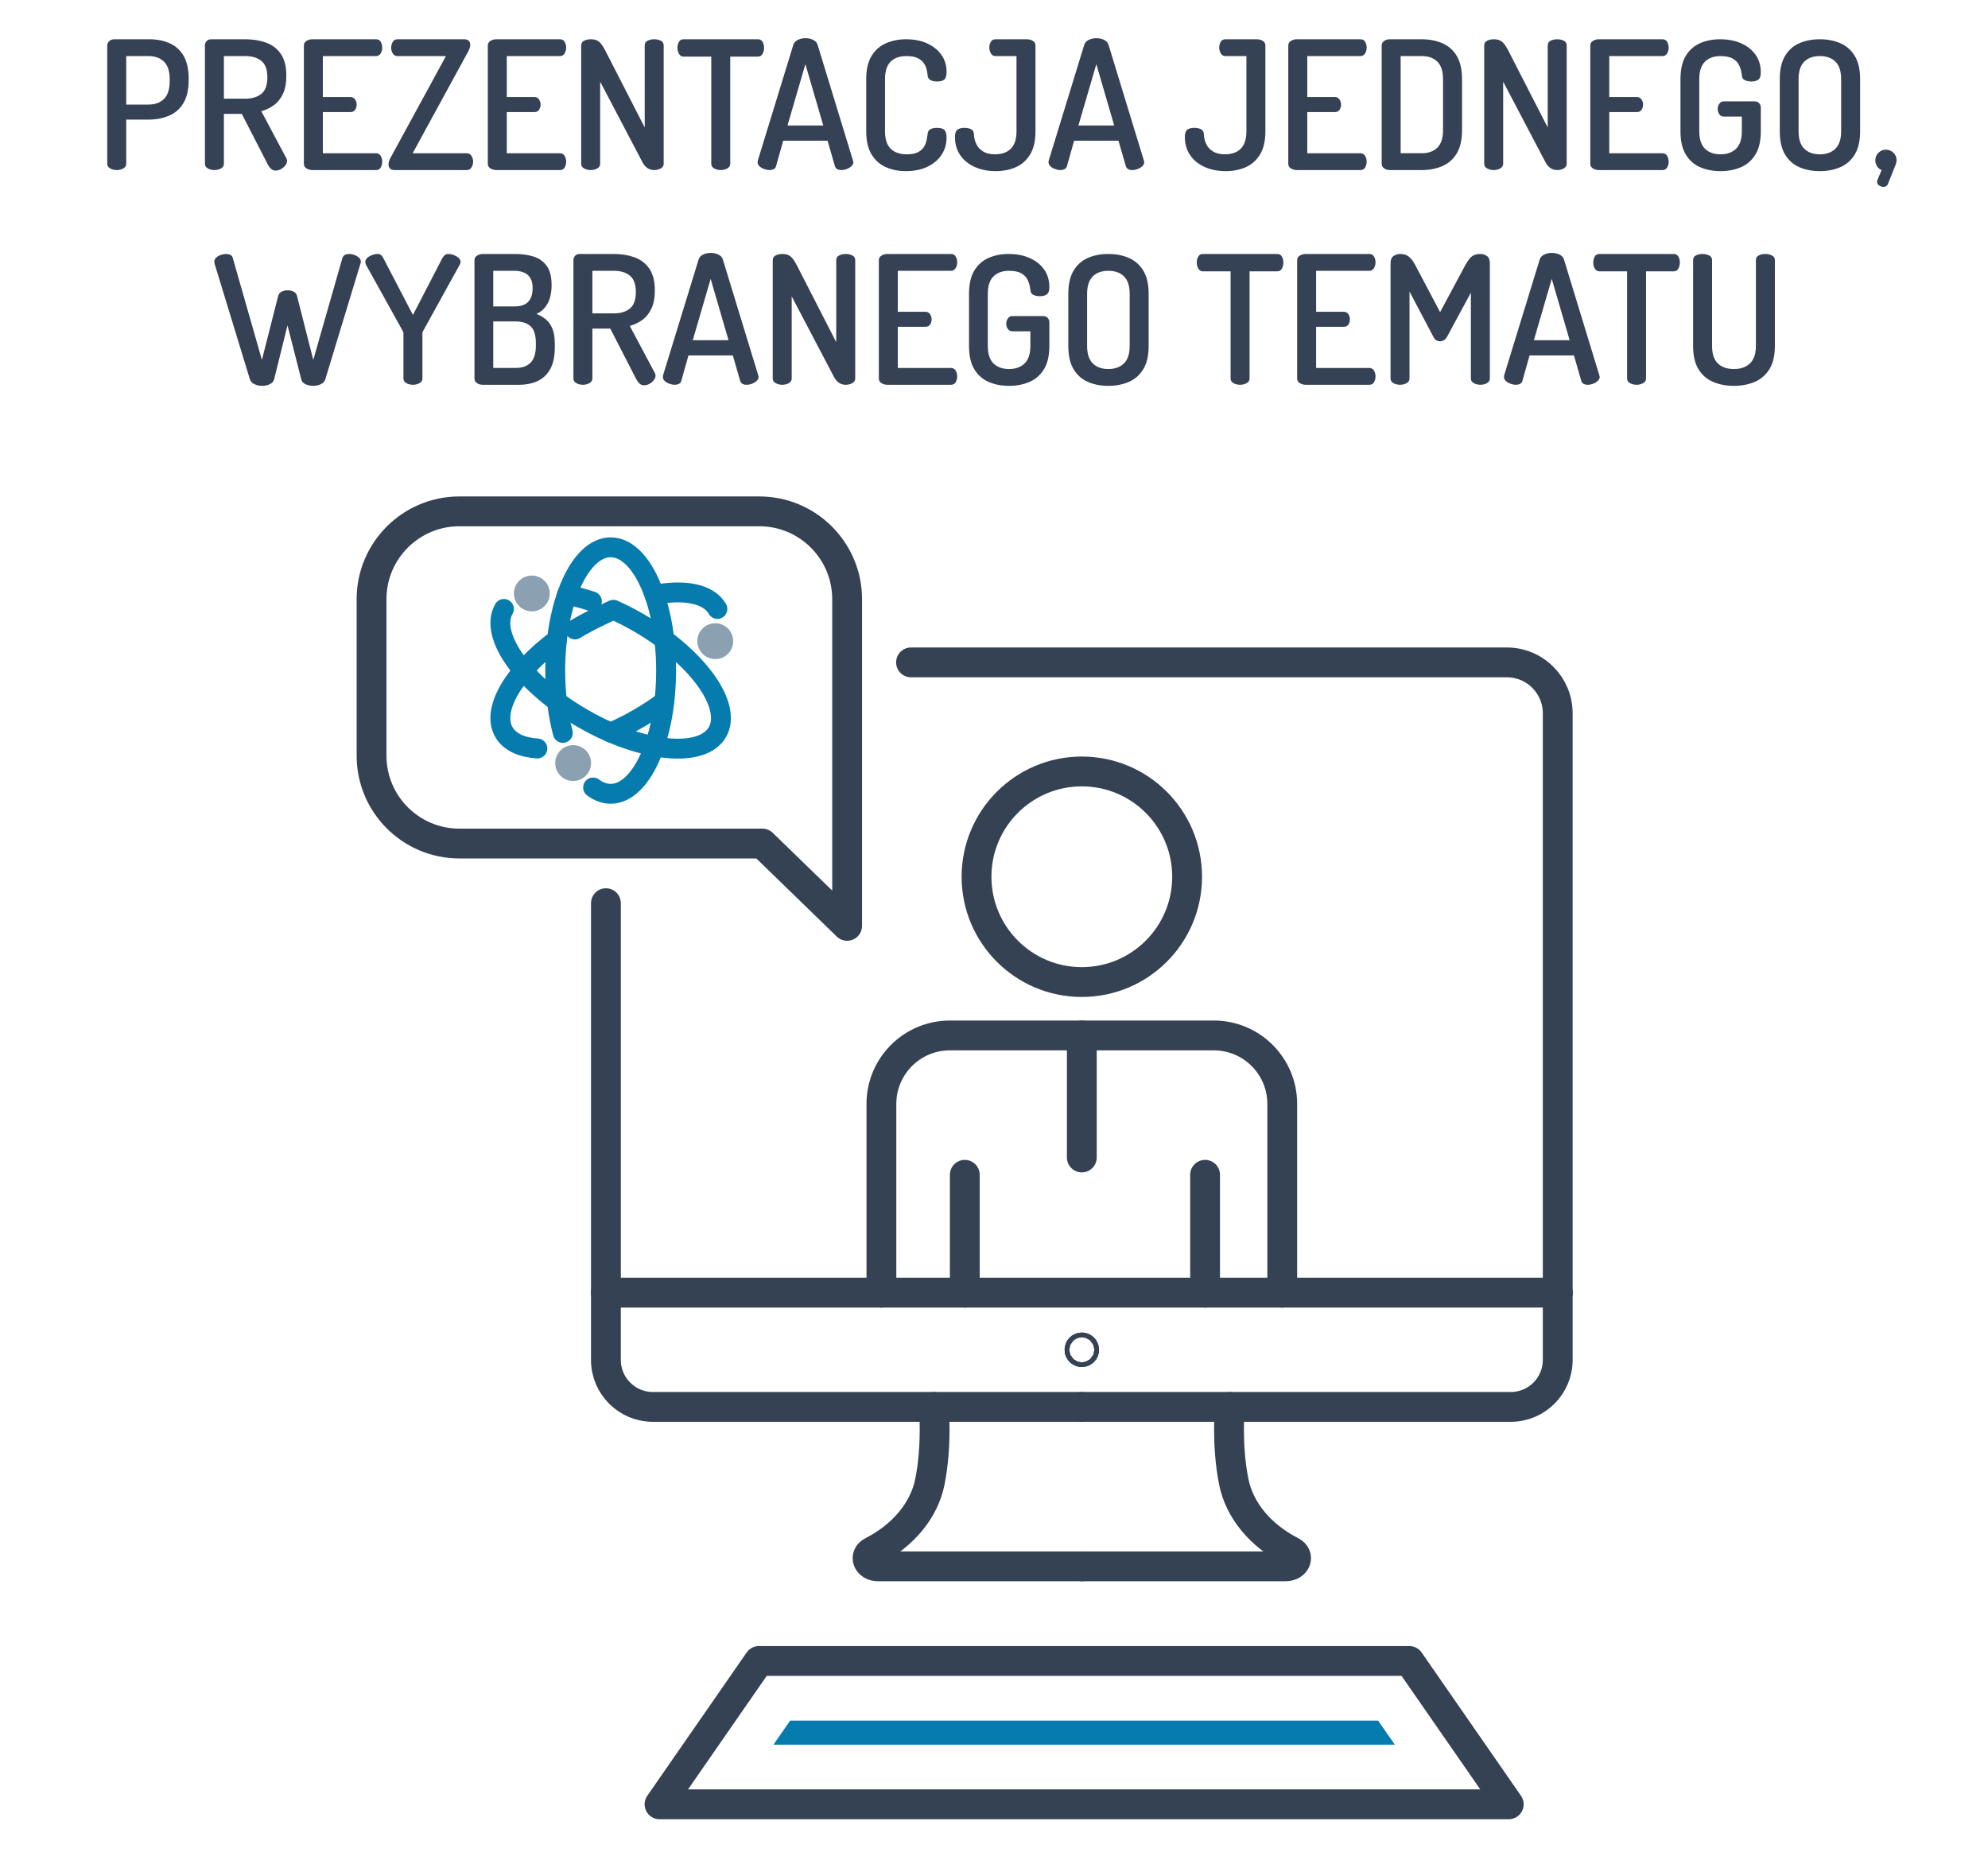 <?xml version="1.0" encoding="utf-8"?>
<!-- Generator: Adobe Illustrator 16.0.0, SVG Export Plug-In . SVG Version: 6.00 Build 0)  -->
<!DOCTYPE svg PUBLIC "-//W3C//DTD SVG 1.1//EN" "http://www.w3.org/Graphics/SVG/1.1/DTD/svg11.dtd">
<svg version="1.1" id="Warstwa_1" xmlns="http://www.w3.org/2000/svg" xmlns:xlink="http://www.w3.org/1999/xlink" x="0px" y="0px"
	 width="200px" height="187.917px" viewBox="0 0 200 187.917" enable-background="new 0 0 200 187.917" xml:space="preserve">
<path fill="none" stroke="#354254" stroke-width="3" stroke-linecap="round" stroke-linejoin="round" stroke-miterlimit="10" d="
	M76.698,84.86l8.526,8.28v-21.6V60.28c0-4.881-3.957-8.838-8.839-8.838H46.218c-4.882,0-8.839,3.957-8.839,8.838v15.742
	c0,4.881,3.957,8.838,8.839,8.838H76.698z"/>
<path id="XMLID_144_" fill="none" stroke="#354254" stroke-width="3" stroke-linecap="round" stroke-linejoin="round" stroke-miterlimit="10" d="
	M108.835,157.573H88.332c-1.044,0-1.451-1.053-0.579-1.498l0,0c3.115-1.596,5.22-4.139,5.795-7.002
	c0.751-3.736,0.398-7.539,0.398-7.539"/>
<circle id="XMLID_143_" fill="none" stroke="#354254" stroke-width="3" stroke-linecap="round" stroke-linejoin="round" stroke-miterlimit="10" cx="108.835" cy="135.788" r="0.233"/>
<path id="XMLID_142_" fill="none" stroke="#354254" stroke-width="3" stroke-linecap="round" stroke-linejoin="round" stroke-miterlimit="10" d="
	M108.869,141.534H94.873H65.68c-2.607,0-4.723-2.115-4.723-4.723v-6.771h95.755"/>
<path id="XMLID_117_" fill="none" stroke="#354254" stroke-width="3" stroke-linecap="round" stroke-linejoin="round" stroke-miterlimit="10" d="
	M108.835,157.573h20.504c1.043,0,1.451-1.053,0.579-1.498l0,0c-3.115-1.596-5.22-4.139-5.795-7.002
	c-0.751-3.736-0.399-7.539-0.399-7.539"/>
<circle id="XMLID_113_" fill="none" stroke="#354254" stroke-width="3" stroke-linecap="round" stroke-linejoin="round" stroke-miterlimit="10" cx="108.835" cy="135.788" r="0.233"/>
<path id="XMLID_112_" fill="none" stroke="#354254" stroke-width="3" stroke-linecap="round" stroke-linejoin="round" stroke-miterlimit="10" d="
	M108.802,141.534h13.996h29.192c2.607,0,4.723-2.115,4.723-4.723v-6.771"/>
<polyline id="XMLID_146_" fill="none" stroke="#354254" stroke-width="3" stroke-linecap="round" stroke-linejoin="round" stroke-miterlimit="10" points="
	60.958,90.86 60.958,117.257 60.958,130.041 "/>
<path id="XMLID_111_" fill="none" stroke="#354254" stroke-width="3" stroke-linecap="round" stroke-linejoin="round" stroke-miterlimit="10" d="
	M156.713,130.041v-12.784V71.756c0-2.828-2.293-5.12-5.121-5.12h-42.79h0.066H91.652"/>
<polygon fill="none" stroke="#354254" stroke-width="3" stroke-linecap="round" stroke-linejoin="round" stroke-miterlimit="10" points="
	141.787,167.093 76.351,167.093 66.351,181.513 151.787,181.513 "/>
<polygon fill="#067BAD" points="77.814,175.513 79.492,173.093 138.646,173.093 140.324,175.513 "/>
<g>
	
		<circle fill="none" stroke="#354254" stroke-width="3" stroke-linecap="round" stroke-linejoin="round" stroke-miterlimit="10" cx="108.835" cy="88.201" r="10.593"/>
	<path fill="none" stroke="#354254" stroke-width="3" stroke-linecap="round" stroke-linejoin="round" stroke-miterlimit="10" d="
		M88.672,130.041v-18.986c0-3.805,3.084-6.89,6.89-6.89h26.547c3.806,0,6.89,3.084,6.89,6.89v18.986"/>
	
		<line fill="none" stroke="#354254" stroke-width="3" stroke-linecap="round" stroke-linejoin="round" stroke-miterlimit="10" x1="108.835" y1="104.165" x2="108.835" y2="116.441"/>
</g>
<line fill="none" stroke="#354254" stroke-width="3" stroke-linecap="round" stroke-linejoin="round" stroke-miterlimit="10" x1="97.062" y1="130.041" x2="97.062" y2="118.184"/>
<line fill="none" stroke="#354254" stroke-width="3" stroke-linecap="round" stroke-linejoin="round" stroke-miterlimit="10" x1="121.235" y1="130.041" x2="121.235" y2="118.184"/>
<g>
	<path fill="none" stroke="#067BAD" stroke-width="2" stroke-linecap="round" stroke-linejoin="round" stroke-miterlimit="10" d="
		M56.623,73.728c-0.486-1.84-0.765-3.983-0.765-6.271c0-6.848,2.497-12.399,5.577-12.399s5.577,5.551,5.577,12.399
		c0,6.848-2.497,12.399-5.577,12.399c-0.618,0-1.212-0.223-1.768-0.636"/>
	<path fill="none" stroke="#067BAD" stroke-width="2" stroke-linecap="round" stroke-linejoin="round" stroke-miterlimit="10" d="
		M57.035,59.836c0.801,0.151,1.644,0.373,2.514,0.663"/>
	<path fill="none" stroke="#067BAD" stroke-width="2" stroke-linecap="round" stroke-linejoin="round" stroke-miterlimit="10" d="
		M72.172,61.257c-0.894-1.548-3.309-1.991-6.338-1.421"/>
	<path fill="none" stroke="#067BAD" stroke-width="2" stroke-linecap="round" stroke-linejoin="round" stroke-miterlimit="10" d="
		M61.434,73.69c0.61-0.264,1.228-0.559,1.846-0.884c0.314-0.166,0.628-0.339,0.942-0.52c0.93-0.537,1.801-1.111,2.604-1.708"/>
	<path fill="none" stroke="#067BAD" stroke-width="2" stroke-linecap="round" stroke-linejoin="round" stroke-miterlimit="10" d="
		M54.061,75.295c-1.589-0.106-2.791-0.645-3.364-1.64c-1.298-2.248,1.026-6.108,5.339-9.316"/>
	<g>
		<circle fill="#8BA1B2" cx="71.957" cy="64.501" r="1.803"/>
	</g>
	<g>
		<circle fill="#8BA1B2" cx="53.505" cy="59.702" r="1.803"/>
	</g>
	<g>
		<circle fill="#8BA1B2" cx="57.661" cy="76.765" r="1.803"/>
	</g>
	<path fill="none" stroke="#067BAD" stroke-width="2" stroke-linecap="round" stroke-linejoin="round" stroke-miterlimit="10" d="
		M57.843,63.322c1.384-0.865,3.865-1.979,3.865-1.979c0.832,0.371,1.674,0.799,2.515,1.284c5.93,3.424,9.489,8.362,7.949,11.029
		c-0.894,1.548-3.309,1.991-6.338,1.421c-2.189-0.413-4.7-1.354-7.188-2.791c-5.93-3.424-9.489-8.362-7.949-11.029"/>
</g>
<g>
	<path fill="#354154" d="M11.744,17.108c-0.24,0-0.459-0.054-0.657-0.162c-0.198-0.108-0.297-0.264-0.297-0.468V4.562
		c0-0.168,0.069-0.312,0.207-0.432c0.138-0.12,0.315-0.18,0.531-0.18h3.51c0.732,0,1.398,0.129,1.998,0.387
		c0.6,0.258,1.074,0.678,1.422,1.26c0.348,0.583,0.522,1.354,0.522,2.313v0.144c0,0.96-0.177,1.734-0.531,2.322
		c-0.354,0.588-0.84,1.011-1.458,1.269c-0.618,0.258-1.305,0.387-2.061,0.387h-2.232v4.446c0,0.204-0.099,0.36-0.297,0.468
		C12.203,17.054,11.983,17.108,11.744,17.108z M12.698,10.52h2.232c0.672,0,1.197-0.192,1.575-0.576
		c0.378-0.384,0.567-0.972,0.567-1.764V7.964c0-0.792-0.189-1.377-0.567-1.755s-0.903-0.567-1.575-0.567h-2.232V10.52z"/>
	<path fill="#354154" d="M27.709,17.162c-0.156,0-0.297-0.054-0.423-0.162s-0.231-0.24-0.315-0.396l-2.646-5.148h-1.8v5.022
		c0,0.204-0.099,0.36-0.297,0.468c-0.198,0.108-0.417,0.162-0.657,0.162c-0.24,0-0.459-0.054-0.657-0.162
		c-0.198-0.108-0.297-0.264-0.297-0.468V4.562c0-0.168,0.057-0.312,0.171-0.432c0.114-0.12,0.273-0.18,0.477-0.18h3.42
		c0.756,0,1.446,0.111,2.07,0.333c0.624,0.222,1.122,0.601,1.494,1.134c0.372,0.534,0.558,1.269,0.558,2.205
		c0,0.72-0.111,1.32-0.333,1.8s-0.522,0.861-0.9,1.143c-0.378,0.282-0.807,0.489-1.287,0.621l2.52,4.734
		c0.024,0.036,0.042,0.081,0.054,0.135c0.012,0.054,0.018,0.099,0.018,0.135c0,0.156-0.061,0.309-0.18,0.459
		c-0.12,0.15-0.267,0.273-0.441,0.369C28.084,17.114,27.901,17.162,27.709,17.162z M22.525,9.926h2.16
		c0.672,0,1.209-0.162,1.611-0.486c0.402-0.324,0.603-0.876,0.603-1.656c0-0.78-0.201-1.332-0.603-1.656
		c-0.402-0.324-0.939-0.486-1.611-0.486h-2.16V9.926z"/>
	<path fill="#354154" d="M31.417,17.108c-0.205,0-0.396-0.054-0.576-0.162s-0.27-0.264-0.27-0.468V4.58
		c0-0.204,0.09-0.36,0.27-0.468s0.372-0.162,0.576-0.162h6.408c0.228,0,0.39,0.09,0.486,0.27c0.096,0.18,0.144,0.366,0.144,0.558
		c0,0.228-0.054,0.429-0.162,0.603c-0.108,0.174-0.264,0.261-0.468,0.261h-5.346v4.122h2.772c0.204,0,0.36,0.079,0.468,0.234
		s0.162,0.336,0.162,0.54c0,0.168-0.048,0.333-0.144,0.495c-0.096,0.162-0.258,0.243-0.486,0.243h-2.772v4.14h5.346
		c0.204,0,0.36,0.084,0.468,0.252c0.108,0.168,0.162,0.372,0.162,0.612c0,0.192-0.048,0.378-0.144,0.558
		c-0.096,0.18-0.258,0.27-0.486,0.27H31.417z"/>
	<path fill="#354154" d="M39.679,17.108c-0.204,0-0.354-0.054-0.45-0.162c-0.096-0.108-0.144-0.24-0.144-0.396
		c0-0.216,0.065-0.438,0.198-0.666l5.58-10.242h-4.878c-0.192,0-0.345-0.084-0.459-0.252c-0.114-0.168-0.171-0.366-0.171-0.594
		c0-0.204,0.051-0.396,0.153-0.576c0.102-0.18,0.261-0.27,0.477-0.27h6.714c0.204,0,0.357,0.051,0.459,0.153
		s0.153,0.231,0.153,0.387c0,0.205-0.072,0.438-0.216,0.702l-5.58,10.224h5.454c0.204,0,0.36,0.09,0.468,0.27
		c0.108,0.18,0.162,0.372,0.162,0.576c0,0.205-0.054,0.396-0.162,0.576c-0.108,0.18-0.264,0.27-0.468,0.27H39.679z"/>
	<path fill="#354154" d="M49.921,17.108c-0.205,0-0.396-0.054-0.576-0.162s-0.27-0.264-0.27-0.468V4.58
		c0-0.204,0.09-0.36,0.27-0.468s0.372-0.162,0.576-0.162h6.408c0.228,0,0.39,0.09,0.486,0.27c0.096,0.18,0.144,0.366,0.144,0.558
		c0,0.228-0.054,0.429-0.162,0.603c-0.108,0.174-0.264,0.261-0.468,0.261h-5.346v4.122h2.772c0.204,0,0.36,0.079,0.468,0.234
		s0.162,0.336,0.162,0.54c0,0.168-0.048,0.333-0.144,0.495c-0.096,0.162-0.258,0.243-0.486,0.243h-2.772v4.14h5.346
		c0.204,0,0.36,0.084,0.468,0.252c0.108,0.168,0.162,0.372,0.162,0.612c0,0.192-0.048,0.378-0.144,0.558
		c-0.096,0.18-0.258,0.27-0.486,0.27H49.921z"/>
	<path fill="#354154" d="M59.425,17.108c-0.24,0-0.459-0.054-0.657-0.162c-0.198-0.108-0.297-0.264-0.297-0.468V4.58
		c0-0.228,0.099-0.39,0.297-0.486c0.198-0.096,0.417-0.144,0.657-0.144c0.228,0,0.423,0.033,0.585,0.099
		c0.162,0.066,0.309,0.177,0.441,0.333c0.132,0.156,0.27,0.372,0.414,0.648l3.996,7.794V4.562c0-0.216,0.099-0.372,0.297-0.468
		c0.198-0.096,0.417-0.144,0.657-0.144c0.24,0,0.459,0.048,0.657,0.144c0.198,0.096,0.297,0.252,0.297,0.468v11.916
		c0,0.204-0.099,0.36-0.297,0.468c-0.198,0.108-0.417,0.162-0.657,0.162c-0.24,0-0.457-0.06-0.648-0.18
		c-0.192-0.12-0.354-0.294-0.486-0.522l-4.302-8.19v8.262c0,0.204-0.099,0.36-0.297,0.468
		C59.884,17.054,59.665,17.108,59.425,17.108z"/>
	<path fill="#354154" d="M72.511,17.108c-0.24,0-0.459-0.054-0.657-0.162c-0.198-0.108-0.297-0.264-0.297-0.468V5.696h-2.79
		c-0.192,0-0.342-0.09-0.45-0.27c-0.108-0.18-0.162-0.384-0.162-0.612c0-0.216,0.047-0.414,0.144-0.594
		c0.096-0.18,0.252-0.27,0.468-0.27h7.47c0.228,0,0.39,0.09,0.486,0.27c0.096,0.18,0.144,0.372,0.144,0.576
		c0,0.24-0.051,0.45-0.153,0.63c-0.102,0.18-0.261,0.27-0.477,0.27h-2.772v10.782c0,0.204-0.099,0.36-0.297,0.468
		C72.97,17.054,72.751,17.108,72.511,17.108z"/>
	<path fill="#354154" d="M77.407,17.108c-0.168,0-0.348-0.036-0.54-0.108c-0.192-0.072-0.348-0.165-0.468-0.279
		c-0.12-0.114-0.18-0.249-0.18-0.405c0-0.036,0.006-0.09,0.018-0.162L79.819,4.49c0.072-0.216,0.225-0.378,0.459-0.486
		s0.483-0.162,0.747-0.162c0.276,0,0.531,0.054,0.765,0.162c0.234,0.108,0.387,0.27,0.459,0.486l3.564,11.664
		c0.024,0.072,0.036,0.126,0.036,0.162c0,0.144-0.063,0.276-0.189,0.396c-0.126,0.12-0.282,0.216-0.468,0.288
		c-0.186,0.072-0.369,0.108-0.549,0.108c-0.156,0-0.292-0.03-0.405-0.09c-0.114-0.06-0.195-0.162-0.243-0.306l-0.738-2.556h-4.464
		l-0.72,2.556c-0.036,0.144-0.117,0.246-0.243,0.306S77.563,17.108,77.407,17.108z M79.225,12.626h3.6l-1.8-6.174L79.225,12.626z"/>
	<path fill="#354154" d="M91.123,17.216c-0.72,0-1.383-0.132-1.989-0.396c-0.606-0.264-1.089-0.69-1.449-1.278
		s-0.54-1.368-0.54-2.34V7.964c0-0.972,0.18-1.752,0.54-2.34s0.846-1.014,1.458-1.278c0.612-0.264,1.278-0.396,1.998-0.396
		c0.828,0,1.545,0.142,2.151,0.423s1.08,0.666,1.422,1.152c0.342,0.486,0.513,1.047,0.513,1.683c0,0.408-0.078,0.675-0.234,0.801
		c-0.156,0.126-0.396,0.189-0.72,0.189c-0.288,0-0.516-0.051-0.684-0.153s-0.258-0.261-0.27-0.477
		c-0.012-0.156-0.042-0.342-0.09-0.558c-0.048-0.216-0.141-0.429-0.279-0.639c-0.138-0.21-0.345-0.384-0.621-0.522
		c-0.276-0.138-0.654-0.207-1.134-0.207c-0.696,0-1.23,0.189-1.602,0.567s-0.558,0.963-0.558,1.755v5.238
		c0,0.792,0.189,1.377,0.567,1.755s0.927,0.567,1.647,0.567c0.456,0,0.819-0.069,1.089-0.207c0.27-0.138,0.471-0.312,0.603-0.522
		c0.132-0.21,0.222-0.432,0.27-0.666s0.084-0.447,0.108-0.639c0.012-0.228,0.105-0.39,0.279-0.486
		c0.174-0.096,0.393-0.144,0.657-0.144c0.336,0,0.582,0.066,0.738,0.198c0.156,0.132,0.234,0.396,0.234,0.792
		c0,0.648-0.171,1.227-0.513,1.737c-0.342,0.51-0.819,0.909-1.431,1.197C92.67,17.072,91.951,17.216,91.123,17.216z"/>
	<path fill="#354154" d="M100.176,17.216c-0.792,0-1.5-0.141-2.124-0.423c-0.624-0.282-1.11-0.681-1.458-1.197
		c-0.348-0.516-0.522-1.122-0.522-1.818c0-0.36,0.081-0.603,0.243-0.729s0.399-0.189,0.711-0.189c0.252,0,0.471,0.045,0.657,0.135
		c0.186,0.09,0.285,0.255,0.297,0.495c0.012,0.348,0.09,0.678,0.234,0.99s0.372,0.564,0.684,0.756
		c0.312,0.192,0.714,0.288,1.206,0.288c0.684,0,1.215-0.189,1.593-0.567s0.567-0.963,0.567-1.755v-7.56h-2.106
		c-0.204,0-0.36-0.087-0.468-0.261c-0.108-0.174-0.162-0.375-0.162-0.603c0-0.192,0.048-0.378,0.144-0.558
		c0.096-0.18,0.258-0.27,0.486-0.27h3.15c0.228,0,0.429,0.054,0.603,0.162s0.261,0.264,0.261,0.468v8.622
		c0,0.972-0.18,1.752-0.54,2.34s-0.84,1.014-1.44,1.278C101.592,17.084,100.92,17.216,100.176,17.216z"/>
	<path fill="#354154" d="M106.674,17.108c-0.168,0-0.348-0.036-0.54-0.108c-0.192-0.072-0.348-0.165-0.468-0.279
		c-0.12-0.114-0.18-0.249-0.18-0.405c0-0.036,0.006-0.09,0.018-0.162l3.582-11.664c0.072-0.216,0.225-0.378,0.459-0.486
		s0.483-0.162,0.747-0.162c0.276,0,0.531,0.054,0.765,0.162c0.234,0.108,0.387,0.27,0.459,0.486l3.564,11.664
		c0.024,0.072,0.036,0.126,0.036,0.162c0,0.144-0.063,0.276-0.189,0.396c-0.126,0.12-0.282,0.216-0.468,0.288
		c-0.186,0.072-0.369,0.108-0.549,0.108c-0.156,0-0.292-0.03-0.405-0.09c-0.114-0.06-0.195-0.162-0.243-0.306l-0.738-2.556h-4.464
		l-0.72,2.556c-0.036,0.144-0.117,0.246-0.243,0.306S106.83,17.108,106.674,17.108z M108.493,12.626h3.6l-1.8-6.174L108.493,12.626z
		"/>
	<path fill="#354154" d="M123.306,17.216c-0.792,0-1.5-0.141-2.124-0.423c-0.624-0.282-1.11-0.681-1.458-1.197
		c-0.348-0.516-0.522-1.122-0.522-1.818c0-0.36,0.081-0.603,0.243-0.729s0.399-0.189,0.711-0.189c0.252,0,0.471,0.045,0.657,0.135
		c0.186,0.09,0.285,0.255,0.297,0.495c0.012,0.348,0.09,0.678,0.234,0.99s0.372,0.564,0.684,0.756
		c0.312,0.192,0.714,0.288,1.206,0.288c0.684,0,1.215-0.189,1.593-0.567s0.567-0.963,0.567-1.755v-7.56h-2.106
		c-0.204,0-0.36-0.087-0.468-0.261c-0.108-0.174-0.162-0.375-0.162-0.603c0-0.192,0.048-0.378,0.144-0.558
		c0.096-0.18,0.258-0.27,0.486-0.27h3.15c0.228,0,0.429,0.054,0.603,0.162s0.261,0.264,0.261,0.468v8.622
		c0,0.972-0.18,1.752-0.54,2.34s-0.84,1.014-1.44,1.278C124.722,17.084,124.05,17.216,123.306,17.216z"/>
	<path fill="#354154" d="M130.452,17.108c-0.205,0-0.396-0.054-0.576-0.162s-0.27-0.264-0.27-0.468V4.58
		c0-0.204,0.09-0.36,0.27-0.468s0.372-0.162,0.576-0.162h6.408c0.228,0,0.39,0.09,0.486,0.27c0.096,0.18,0.144,0.366,0.144,0.558
		c0,0.228-0.054,0.429-0.162,0.603c-0.108,0.174-0.264,0.261-0.468,0.261h-5.346v4.122h2.772c0.204,0,0.36,0.079,0.468,0.234
		s0.162,0.336,0.162,0.54c0,0.168-0.048,0.333-0.144,0.495c-0.096,0.162-0.258,0.243-0.486,0.243h-2.772v4.14h5.346
		c0.204,0,0.36,0.084,0.468,0.252c0.108,0.168,0.162,0.372,0.162,0.612c0,0.192-0.048,0.378-0.144,0.558
		c-0.096,0.18-0.258,0.27-0.486,0.27H130.452z"/>
	<path fill="#354154" d="M139.848,17.108c-0.252,0-0.456-0.06-0.611-0.18c-0.156-0.12-0.234-0.264-0.234-0.432V4.562
		c0-0.168,0.078-0.312,0.234-0.432c0.155-0.12,0.359-0.18,0.611-0.18h3.186c0.756,0,1.443,0.132,2.063,0.396
		c0.617,0.264,1.104,0.69,1.457,1.278s0.531,1.368,0.531,2.34v5.13c0,0.972-0.178,1.752-0.531,2.34s-0.84,1.014-1.457,1.278
		c-0.619,0.264-1.307,0.396-2.063,0.396H139.848z M140.91,15.416h2.123c0.672,0,1.197-0.189,1.576-0.567
		c0.377-0.378,0.566-0.963,0.566-1.755v-5.13c0-0.792-0.189-1.377-0.566-1.755c-0.379-0.378-0.904-0.567-1.576-0.567h-2.123V15.416z
		"/>
	<path fill="#354154" d="M150.27,17.108c-0.24,0-0.459-0.054-0.656-0.162c-0.198-0.108-0.297-0.264-0.297-0.468V4.58
		c0-0.228,0.099-0.39,0.297-0.486c0.197-0.096,0.416-0.144,0.656-0.144c0.229,0,0.424,0.033,0.585,0.099
		c0.162,0.066,0.31,0.177,0.441,0.333c0.132,0.156,0.271,0.372,0.414,0.648l3.996,7.794V4.562c0-0.216,0.099-0.372,0.297-0.468
		c0.198-0.096,0.417-0.144,0.657-0.144c0.239,0,0.459,0.048,0.657,0.144c0.197,0.096,0.297,0.252,0.297,0.468v11.916
		c0,0.204-0.1,0.36-0.297,0.468c-0.198,0.108-0.418,0.162-0.657,0.162c-0.24,0-0.456-0.06-0.648-0.18
		c-0.191-0.12-0.354-0.294-0.485-0.522l-4.303-8.19v8.262c0,0.204-0.099,0.36-0.297,0.468S150.51,17.108,150.27,17.108z"/>
	<path fill="#354154" d="M160.836,17.108c-0.204,0-0.396-0.054-0.576-0.162s-0.27-0.264-0.27-0.468V4.58
		c0-0.204,0.09-0.36,0.27-0.468s0.372-0.162,0.576-0.162h6.408c0.228,0,0.39,0.09,0.485,0.27c0.096,0.18,0.145,0.366,0.145,0.558
		c0,0.228-0.055,0.429-0.162,0.603c-0.108,0.174-0.265,0.261-0.468,0.261h-5.347v4.122h2.772c0.204,0,0.359,0.079,0.468,0.234
		s0.162,0.336,0.162,0.54c0,0.168-0.048,0.333-0.145,0.495c-0.096,0.162-0.258,0.243-0.485,0.243h-2.772v4.14h5.347
		c0.203,0,0.359,0.084,0.468,0.252c0.107,0.168,0.162,0.372,0.162,0.612c0,0.192-0.049,0.378-0.145,0.558s-0.258,0.27-0.485,0.27
		H160.836z"/>
	<path fill="#354154" d="M173.094,17.216c-0.768,0-1.455-0.132-2.061-0.396c-0.606-0.264-1.086-0.69-1.44-1.278
		c-0.354-0.588-0.531-1.368-0.531-2.34V7.964c0-0.972,0.178-1.752,0.531-2.34c0.354-0.588,0.834-1.014,1.44-1.278
		c0.605-0.264,1.274-0.396,2.007-0.396c0.815,0,1.53,0.138,2.142,0.414c0.612,0.276,1.092,0.66,1.44,1.152
		c0.348,0.492,0.521,1.08,0.521,1.764c0,0.36-0.08,0.603-0.242,0.729s-0.399,0.189-0.711,0.189c-0.252,0-0.472-0.045-0.657-0.135
		c-0.187-0.09-0.285-0.255-0.297-0.495c-0.036-0.348-0.12-0.669-0.252-0.963c-0.133-0.294-0.349-0.528-0.648-0.702
		c-0.3-0.174-0.714-0.261-1.242-0.261c-0.672,0-1.196,0.189-1.575,0.567c-0.378,0.378-0.566,0.963-0.566,1.755v5.238
		c0,0.792,0.188,1.377,0.566,1.755c0.379,0.378,0.903,0.567,1.575,0.567c0.66,0,1.182-0.189,1.566-0.567
		c0.384-0.378,0.576-0.963,0.576-1.755v-1.476h-1.818c-0.192,0-0.342-0.078-0.45-0.234c-0.107-0.156-0.162-0.335-0.162-0.54
		c0-0.18,0.055-0.351,0.162-0.513c0.108-0.162,0.258-0.243,0.45-0.243h3.096c0.204,0,0.36,0.063,0.469,0.189
		c0.107,0.126,0.161,0.279,0.161,0.459v2.358c0,0.972-0.18,1.752-0.54,2.34c-0.359,0.588-0.846,1.014-1.457,1.278
		C174.534,17.084,173.85,17.216,173.094,17.216z"/>
	<path fill="#354154" d="M183.084,17.216c-0.768,0-1.455-0.132-2.061-0.396c-0.606-0.264-1.086-0.69-1.44-1.278
		c-0.354-0.588-0.531-1.368-0.531-2.34V7.964c0-0.972,0.178-1.752,0.531-2.34c0.354-0.588,0.834-1.014,1.44-1.278
		c0.605-0.264,1.293-0.396,2.061-0.396c0.756,0,1.44,0.132,2.053,0.396c0.611,0.264,1.098,0.69,1.457,1.278
		c0.36,0.588,0.54,1.368,0.54,2.34v5.238c0,0.972-0.18,1.752-0.54,2.34c-0.359,0.588-0.846,1.014-1.457,1.278
		C184.524,17.084,183.84,17.216,183.084,17.216z M183.084,15.524c0.66,0,1.182-0.189,1.566-0.567
		c0.384-0.378,0.576-0.963,0.576-1.755V7.964c0-0.792-0.189-1.377-0.567-1.755s-0.903-0.567-1.575-0.567s-1.196,0.189-1.575,0.567
		c-0.378,0.378-0.566,0.963-0.566,1.755v5.238c0,0.792,0.188,1.377,0.566,1.755C181.888,15.335,182.412,15.524,183.084,15.524z"/>
	<path fill="#354154" d="M189.492,18.8c-0.145,0-0.288-0.045-0.433-0.135c-0.144-0.09-0.216-0.213-0.216-0.369
		c0-0.084,0.019-0.162,0.054-0.234l0.396-0.954c-0.192-0.084-0.345-0.213-0.459-0.387c-0.114-0.174-0.171-0.369-0.171-0.585
		c0-0.3,0.104-0.555,0.314-0.765s0.459-0.315,0.747-0.315s0.54,0.102,0.756,0.306c0.217,0.204,0.324,0.462,0.324,0.774
		c0,0.036-0.006,0.09-0.018,0.162c-0.013,0.072-0.048,0.186-0.108,0.342c-0.06,0.156-0.15,0.384-0.27,0.684
		c-0.12,0.3-0.282,0.702-0.486,1.206c-0.036,0.096-0.099,0.165-0.188,0.207C189.645,18.779,189.563,18.8,189.492,18.8z"/>
	<path fill="#354154" d="M26.368,38.816c-0.264,0-0.516-0.054-0.756-0.162c-0.24-0.108-0.396-0.27-0.468-0.486L21.58,26.504
		c-0.012-0.06-0.018-0.12-0.018-0.18c0-0.156,0.06-0.291,0.18-0.405c0.12-0.114,0.273-0.204,0.459-0.27
		c0.186-0.066,0.369-0.099,0.549-0.099c0.156,0,0.297,0.03,0.423,0.09s0.207,0.162,0.243,0.306l2.934,10.26l1.638-6.444
		c0.048-0.192,0.165-0.333,0.351-0.423c0.186-0.09,0.38-0.135,0.585-0.135c0.228,0,0.432,0.045,0.612,0.135
		c0.18,0.09,0.294,0.231,0.342,0.423l1.638,6.444l2.934-10.26c0.048-0.144,0.132-0.246,0.252-0.306c0.12-0.06,0.258-0.09,0.414-0.09
		c0.18,0,0.36,0.033,0.54,0.099c0.18,0.066,0.333,0.156,0.459,0.27c0.126,0.114,0.189,0.249,0.189,0.405
		c0,0.06-0.012,0.12-0.036,0.18l-3.546,11.664c-0.072,0.216-0.225,0.378-0.459,0.486c-0.234,0.108-0.489,0.162-0.765,0.162
		c-0.264,0-0.516-0.054-0.756-0.162c-0.24-0.108-0.384-0.27-0.432-0.486l-1.386-5.436l-1.35,5.436
		c-0.06,0.216-0.207,0.378-0.441,0.486C26.899,38.762,26.644,38.816,26.368,38.816z"/>
	<path fill="#354154" d="M41.542,38.708c-0.24,0-0.459-0.054-0.657-0.162c-0.198-0.108-0.297-0.264-0.297-0.468v-4.554
		c0-0.072-0.018-0.138-0.054-0.198l-3.726-6.714c-0.024-0.06-0.039-0.111-0.045-0.153c-0.006-0.042-0.009-0.081-0.009-0.117
		c0-0.156,0.066-0.291,0.198-0.405c0.132-0.114,0.291-0.207,0.477-0.279c0.186-0.072,0.363-0.108,0.531-0.108
		c0.156,0,0.279,0.036,0.369,0.108c0.09,0.072,0.171,0.18,0.243,0.324l2.97,5.706l2.952-5.706c0.084-0.144,0.171-0.252,0.261-0.324
		c0.09-0.072,0.213-0.108,0.369-0.108c0.168,0,0.345,0.036,0.531,0.108c0.186,0.072,0.345,0.165,0.477,0.279
		c0.132,0.114,0.198,0.249,0.198,0.405c0,0.036-0.003,0.075-0.009,0.117c-0.006,0.042-0.027,0.093-0.063,0.153l-3.708,6.714
		c-0.036,0.06-0.054,0.126-0.054,0.198v4.554c0,0.204-0.099,0.36-0.297,0.468C42.001,38.654,41.782,38.708,41.542,38.708z"/>
	<path fill="#354154" d="M48.58,38.708c-0.252,0-0.457-0.06-0.612-0.18c-0.156-0.12-0.234-0.264-0.234-0.432V26.18
		c0-0.204,0.09-0.36,0.27-0.468s0.372-0.162,0.576-0.162h3.276c0.648,0,1.248,0.084,1.8,0.252s0.996,0.477,1.332,0.927
		s0.504,1.095,0.504,1.935c0,0.756-0.135,1.38-0.405,1.872s-0.645,0.84-1.125,1.044c0.372,0.144,0.696,0.333,0.972,0.567
		c0.276,0.234,0.492,0.546,0.648,0.936c0.156,0.39,0.234,0.891,0.234,1.503v0.342c0,0.924-0.156,1.662-0.468,2.214
		c-0.312,0.552-0.738,0.951-1.278,1.197c-0.54,0.246-1.152,0.369-1.836,0.369H48.58z M49.624,30.824h2.16
		c0.612,0,1.065-0.156,1.359-0.468c0.294-0.312,0.441-0.774,0.441-1.386c0-0.408-0.075-0.738-0.225-0.99
		c-0.15-0.252-0.363-0.438-0.639-0.558c-0.276-0.12-0.6-0.18-0.972-0.18h-2.124V30.824z M49.624,37.016h2.25
		c0.648,0,1.149-0.177,1.503-0.531c0.354-0.354,0.531-0.921,0.531-1.701v-0.288c0-0.792-0.177-1.35-0.531-1.674
		c-0.354-0.324-0.855-0.486-1.503-0.486h-2.25V37.016z"/>
	<path fill="#354154" d="M64.78,38.762c-0.156,0-0.297-0.054-0.423-0.162s-0.231-0.24-0.315-0.396l-2.646-5.148h-1.8v5.022
		c0,0.204-0.099,0.36-0.297,0.468c-0.198,0.108-0.417,0.162-0.657,0.162c-0.24,0-0.459-0.054-0.657-0.162
		c-0.198-0.108-0.297-0.264-0.297-0.468V26.162c0-0.168,0.057-0.312,0.171-0.432c0.114-0.12,0.273-0.18,0.477-0.18h3.42
		c0.756,0,1.446,0.111,2.07,0.333c0.624,0.222,1.122,0.601,1.494,1.134c0.372,0.534,0.558,1.269,0.558,2.205
		c0,0.72-0.111,1.32-0.333,1.8s-0.522,0.861-0.9,1.143c-0.378,0.282-0.807,0.489-1.287,0.621l2.52,4.734
		c0.024,0.036,0.042,0.081,0.054,0.135c0.012,0.054,0.018,0.099,0.018,0.135c0,0.156-0.061,0.309-0.18,0.459
		c-0.12,0.15-0.267,0.273-0.441,0.369C65.155,38.714,64.972,38.762,64.78,38.762z M59.596,31.526h2.16
		c0.672,0,1.209-0.162,1.611-0.486c0.402-0.324,0.603-0.876,0.603-1.656c0-0.78-0.201-1.332-0.603-1.656
		c-0.402-0.324-0.939-0.486-1.611-0.486h-2.16V31.526z"/>
	<path fill="#354154" d="M67.876,38.708c-0.168,0-0.348-0.036-0.54-0.108c-0.192-0.072-0.348-0.165-0.468-0.279
		c-0.12-0.114-0.18-0.249-0.18-0.405c0-0.036,0.006-0.09,0.018-0.162l3.582-11.664c0.072-0.216,0.225-0.378,0.459-0.486
		s0.483-0.162,0.747-0.162c0.276,0,0.531,0.054,0.765,0.162c0.234,0.108,0.387,0.27,0.459,0.486l3.564,11.664
		c0.024,0.072,0.036,0.126,0.036,0.162c0,0.144-0.063,0.276-0.189,0.396c-0.126,0.12-0.282,0.216-0.468,0.288
		c-0.186,0.072-0.369,0.108-0.549,0.108c-0.156,0-0.292-0.03-0.405-0.09c-0.114-0.06-0.195-0.162-0.243-0.306l-0.738-2.556h-4.464
		l-0.72,2.556c-0.036,0.144-0.117,0.246-0.243,0.306S68.032,38.708,67.876,38.708z M69.694,34.226h3.6l-1.8-6.174L69.694,34.226z"/>
	<path fill="#354154" d="M78.694,38.708c-0.24,0-0.459-0.054-0.657-0.162c-0.198-0.108-0.297-0.264-0.297-0.468V26.18
		c0-0.228,0.099-0.39,0.297-0.486c0.198-0.096,0.417-0.144,0.657-0.144c0.228,0,0.423,0.033,0.585,0.099
		c0.162,0.066,0.309,0.177,0.441,0.333c0.132,0.156,0.27,0.372,0.414,0.648l3.996,7.794v-8.262c0-0.216,0.099-0.372,0.297-0.468
		c0.198-0.096,0.417-0.144,0.657-0.144c0.24,0,0.459,0.048,0.657,0.144c0.198,0.096,0.297,0.252,0.297,0.468v11.916
		c0,0.204-0.099,0.36-0.297,0.468c-0.198,0.108-0.417,0.162-0.657,0.162c-0.24,0-0.457-0.06-0.648-0.18
		c-0.192-0.12-0.354-0.294-0.486-0.522l-4.302-8.19v8.262c0,0.204-0.099,0.36-0.297,0.468
		C79.153,38.654,78.934,38.708,78.694,38.708z"/>
	<path fill="#354154" d="M89.26,38.708c-0.205,0-0.396-0.054-0.576-0.162s-0.27-0.264-0.27-0.468V26.18
		c0-0.204,0.09-0.36,0.27-0.468s0.372-0.162,0.576-0.162h6.408c0.228,0,0.39,0.09,0.486,0.27c0.096,0.18,0.144,0.366,0.144,0.558
		c0,0.228-0.054,0.429-0.162,0.603c-0.108,0.174-0.264,0.261-0.468,0.261h-5.346v4.122h2.772c0.204,0,0.36,0.079,0.468,0.234
		s0.162,0.336,0.162,0.54c0,0.168-0.048,0.333-0.144,0.495c-0.096,0.162-0.258,0.243-0.486,0.243h-2.772v4.14h5.346
		c0.204,0,0.36,0.084,0.468,0.252c0.108,0.168,0.162,0.372,0.162,0.612c0,0.192-0.048,0.378-0.144,0.558
		c-0.096,0.18-0.258,0.27-0.486,0.27H89.26z"/>
	<path fill="#354154" d="M101.518,38.816c-0.769,0-1.456-0.132-2.061-0.396c-0.606-0.264-1.086-0.69-1.44-1.278
		s-0.531-1.368-0.531-2.34v-5.238c0-0.972,0.177-1.752,0.531-2.34s0.834-1.014,1.44-1.278c0.605-0.264,1.275-0.396,2.007-0.396
		c0.816,0,1.53,0.138,2.142,0.414c0.612,0.276,1.092,0.66,1.44,1.152c0.348,0.492,0.522,1.08,0.522,1.764
		c0,0.36-0.081,0.603-0.243,0.729s-0.399,0.189-0.711,0.189c-0.252,0-0.471-0.045-0.657-0.135c-0.187-0.09-0.285-0.255-0.297-0.495
		c-0.036-0.348-0.12-0.669-0.252-0.963s-0.348-0.528-0.648-0.702c-0.3-0.174-0.714-0.261-1.242-0.261
		c-0.672,0-1.197,0.189-1.575,0.567s-0.567,0.963-0.567,1.755v5.238c0,0.792,0.189,1.377,0.567,1.755s0.903,0.567,1.575,0.567
		c0.66,0,1.182-0.189,1.566-0.567c0.384-0.378,0.576-0.963,0.576-1.755v-1.476h-1.818c-0.192,0-0.342-0.078-0.45-0.234
		c-0.108-0.156-0.162-0.335-0.162-0.54c0-0.18,0.054-0.351,0.162-0.513c0.108-0.162,0.258-0.243,0.45-0.243h3.096
		c0.204,0,0.36,0.063,0.468,0.189s0.162,0.279,0.162,0.459v2.358c0,0.972-0.18,1.752-0.54,2.34s-0.846,1.014-1.458,1.278
		C102.958,38.684,102.274,38.816,101.518,38.816z"/>
	<path fill="#354154" d="M111.508,38.816c-0.769,0-1.456-0.132-2.061-0.396c-0.606-0.264-1.086-0.69-1.44-1.278
		s-0.531-1.368-0.531-2.34v-5.238c0-0.972,0.177-1.752,0.531-2.34s0.834-1.014,1.44-1.278c0.605-0.264,1.292-0.396,2.061-0.396
		c0.756,0,1.44,0.132,2.052,0.396c0.612,0.264,1.098,0.69,1.458,1.278s0.54,1.368,0.54,2.34v5.238c0,0.972-0.18,1.752-0.54,2.34
		s-0.846,1.014-1.458,1.278C112.948,38.684,112.264,38.816,111.508,38.816z M111.508,37.124c0.66,0,1.182-0.189,1.566-0.567
		c0.384-0.378,0.576-0.963,0.576-1.755v-5.238c0-0.792-0.189-1.377-0.567-1.755s-0.903-0.567-1.575-0.567
		c-0.672,0-1.197,0.189-1.575,0.567s-0.567,0.963-0.567,1.755v5.238c0,0.792,0.189,1.377,0.567,1.755S110.835,37.124,111.508,37.124
		z"/>
	<path fill="#354154" d="M124.756,38.708c-0.24,0-0.459-0.054-0.657-0.162c-0.198-0.108-0.297-0.264-0.297-0.468V27.296h-2.79
		c-0.192,0-0.342-0.09-0.45-0.27c-0.108-0.18-0.162-0.384-0.162-0.612c0-0.216,0.047-0.414,0.144-0.594
		c0.096-0.18,0.252-0.27,0.468-0.27h7.47c0.228,0,0.39,0.09,0.486,0.27c0.096,0.18,0.144,0.372,0.144,0.576
		c0,0.24-0.051,0.45-0.153,0.63c-0.102,0.18-0.261,0.27-0.477,0.27h-2.772v10.782c0,0.204-0.099,0.36-0.297,0.468
		C125.215,38.654,124.996,38.708,124.756,38.708z"/>
	<path fill="#354154" d="M131.344,38.708c-0.205,0-0.396-0.054-0.576-0.162s-0.27-0.264-0.27-0.468V26.18
		c0-0.204,0.09-0.36,0.27-0.468s0.372-0.162,0.576-0.162h6.408c0.228,0,0.39,0.09,0.486,0.27c0.096,0.18,0.144,0.366,0.144,0.558
		c0,0.228-0.054,0.429-0.162,0.603c-0.108,0.174-0.264,0.261-0.468,0.261h-5.346v4.122h2.772c0.204,0,0.36,0.079,0.468,0.234
		s0.162,0.336,0.162,0.54c0,0.168-0.048,0.333-0.144,0.495c-0.096,0.162-0.258,0.243-0.486,0.243h-2.772v4.14h5.346
		c0.204,0,0.36,0.084,0.468,0.252c0.108,0.168,0.162,0.372,0.162,0.612c0,0.192-0.048,0.378-0.144,0.558
		c-0.096,0.18-0.258,0.27-0.486,0.27H131.344z"/>
	<path fill="#354154" d="M140.848,38.708c-0.24,0-0.459-0.054-0.657-0.162s-0.297-0.264-0.297-0.468V26.504
		c0-0.36,0.099-0.609,0.297-0.747c0.198-0.138,0.417-0.207,0.657-0.207c0.229,0,0.426,0.033,0.594,0.099
		c0.168,0.066,0.324,0.177,0.469,0.333c0.143,0.156,0.293,0.372,0.449,0.648l2.52,4.77l2.557-4.77
		c0.156-0.276,0.303-0.492,0.441-0.648c0.137-0.156,0.291-0.267,0.459-0.333c0.168-0.066,0.365-0.099,0.594-0.099
		c0.252,0,0.475,0.069,0.666,0.207c0.191,0.138,0.287,0.387,0.287,0.747v11.574c0,0.204-0.098,0.36-0.297,0.468
		c-0.197,0.108-0.416,0.162-0.656,0.162s-0.459-0.054-0.656-0.162c-0.199-0.108-0.299-0.264-0.299-0.468v-8.64l-2.41,4.464
		c-0.098,0.156-0.205,0.268-0.324,0.333c-0.121,0.066-0.246,0.099-0.379,0.099c-0.107,0-0.223-0.03-0.342-0.09
		s-0.223-0.174-0.307-0.342l-2.412-4.572v8.748c0,0.204-0.098,0.36-0.297,0.468C141.307,38.654,141.088,38.708,140.848,38.708z"/>
	<path fill="#354154" d="M152.494,38.708c-0.168,0-0.348-0.036-0.54-0.108c-0.192-0.072-0.348-0.165-0.468-0.279
		c-0.12-0.114-0.18-0.249-0.18-0.405c0-0.036,0.006-0.09,0.018-0.162l3.582-11.664c0.072-0.216,0.225-0.378,0.459-0.486
		s0.483-0.162,0.747-0.162c0.275,0,0.531,0.054,0.765,0.162c0.234,0.108,0.388,0.27,0.459,0.486l3.564,11.664
		c0.023,0.072,0.036,0.126,0.036,0.162c0,0.144-0.063,0.276-0.189,0.396c-0.126,0.12-0.282,0.216-0.468,0.288
		c-0.187,0.072-0.369,0.108-0.549,0.108c-0.156,0-0.291-0.03-0.405-0.09s-0.195-0.162-0.243-0.306l-0.737-2.556h-4.465l-0.72,2.556
		c-0.036,0.144-0.117,0.246-0.243,0.306S152.65,38.708,152.494,38.708z M154.313,34.226h3.6l-1.8-6.174L154.313,34.226z"/>
	<path fill="#354154" d="M164.644,38.708c-0.24,0-0.459-0.054-0.656-0.162c-0.198-0.108-0.298-0.264-0.298-0.468V27.296h-2.79
		c-0.191,0-0.342-0.09-0.449-0.27c-0.108-0.18-0.162-0.384-0.162-0.612c0-0.216,0.048-0.414,0.144-0.594
		c0.096-0.18,0.252-0.27,0.468-0.27h7.471c0.228,0,0.39,0.09,0.485,0.27C168.952,26,169,26.192,169,26.396
		c0,0.24-0.052,0.45-0.153,0.63c-0.102,0.18-0.261,0.27-0.477,0.27h-2.772v10.782c0,0.204-0.099,0.36-0.297,0.468
		S164.884,38.708,164.644,38.708z"/>
	<path fill="#354154" d="M174.437,38.816c-0.769,0-1.465-0.132-2.088-0.396c-0.624-0.264-1.116-0.69-1.477-1.278
		c-0.359-0.588-0.54-1.368-0.54-2.34v-8.64c0-0.216,0.096-0.372,0.288-0.468c0.192-0.096,0.414-0.144,0.666-0.144
		c0.228,0,0.444,0.048,0.648,0.144c0.203,0.096,0.306,0.252,0.306,0.468v8.64c0,0.792,0.191,1.377,0.576,1.755
		c0.384,0.378,0.924,0.567,1.62,0.567c0.684,0,1.224-0.189,1.62-0.567c0.396-0.378,0.594-0.963,0.594-1.755v-8.64
		c0-0.216,0.096-0.372,0.288-0.468c0.191-0.096,0.414-0.144,0.666-0.144c0.228,0,0.443,0.048,0.647,0.144
		c0.204,0.096,0.307,0.252,0.307,0.468v8.64c0,0.972-0.184,1.752-0.55,2.34s-0.86,1.014-1.484,1.278
		C175.9,38.684,175.204,38.816,174.437,38.816z"/>
</g>
</svg>
